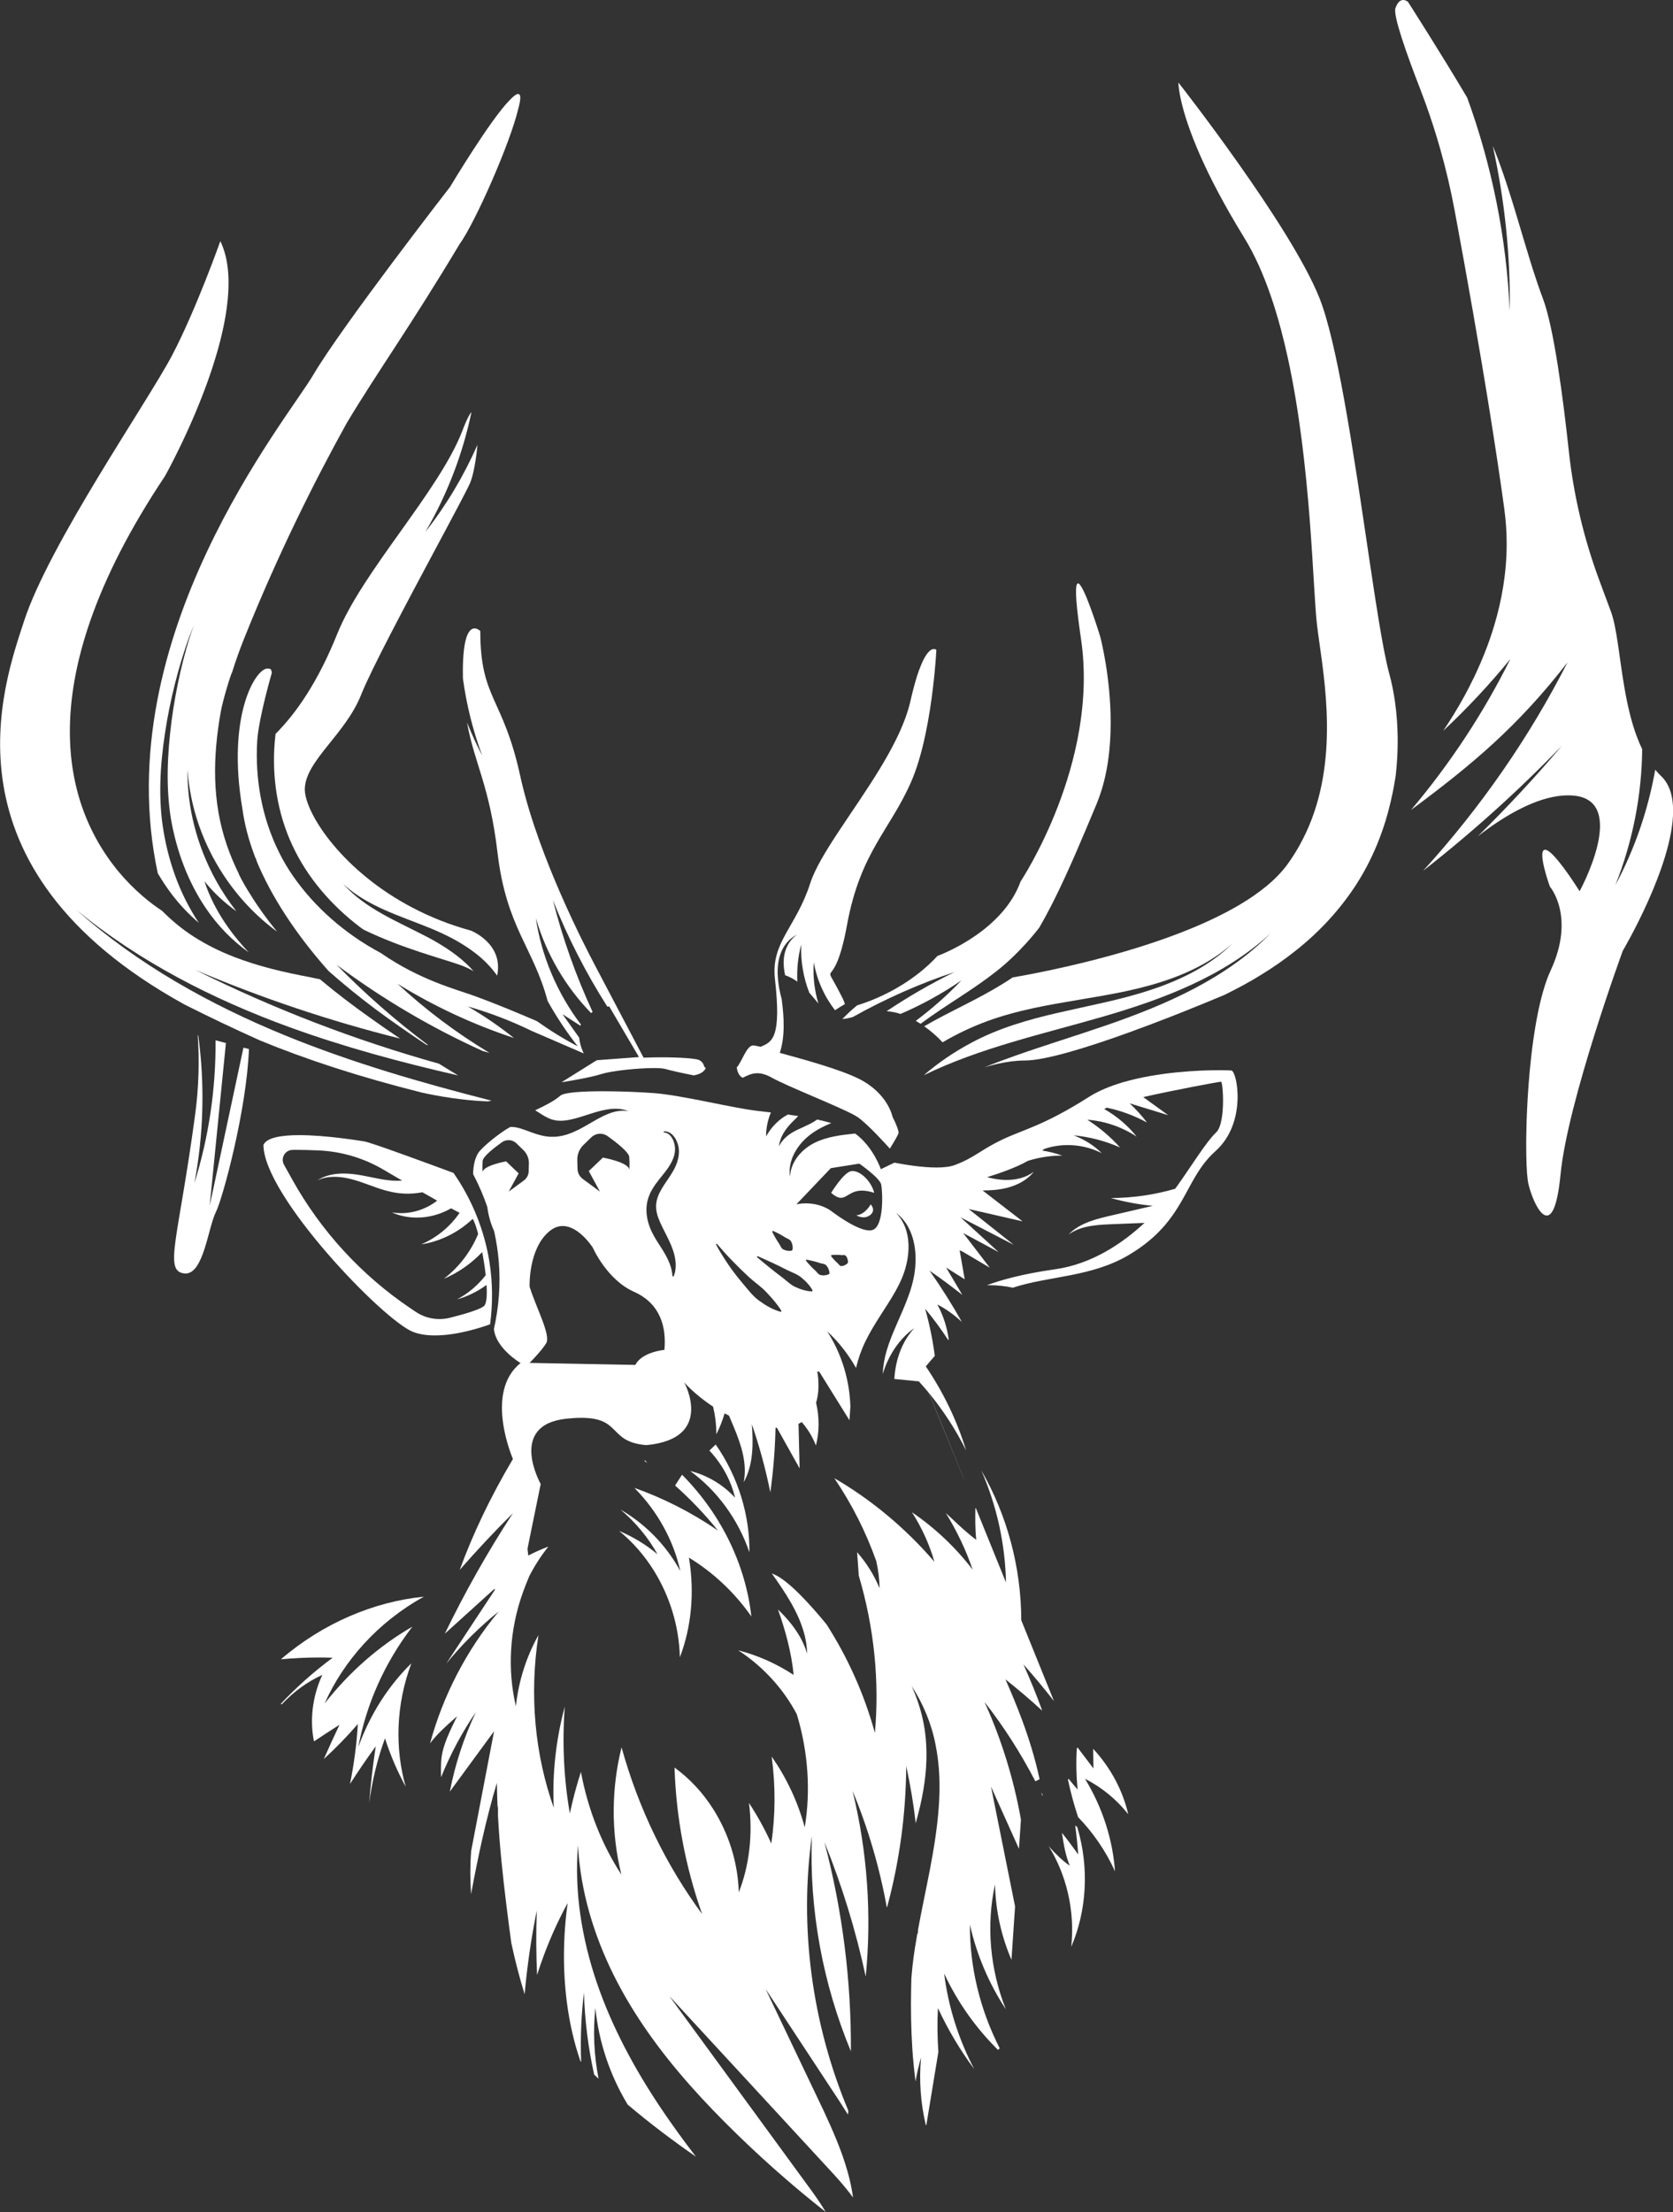 <?xml version="1.0" encoding="UTF-8"?>
<svg id="Layer_2" data-name="Layer 2" xmlns="http://www.w3.org/2000/svg" viewBox="0 0 1303.02 1722.58">
  <rect x="0" y="0" width="1303.02" height="1722.58" fill="#333333" stroke="none"/>
  <defs>
    <style>
      .cls-1 {
        fill: #fff;
      }
    </style>
  </defs>
  <g id="Layer_2-2" data-name="Layer 2">
    <g>
      <path class="cls-1" d="M837.42,1421.57c1.02,7.56,1.81,15.1,2.33,22.6-4.08-5.79-8.3-11.4-12.66-16.85.08.49.15.98.23,1.47,1.28,8.26,2.59,16.28,5.9,24.15-6.05-4.12-11.42-9.62-16.42-15.17,13.61,21.93,20.57,49.84,17.55,78.28,11.9-27.77,14.25-61.21,4.69-93.14-.54-.44-1.08-.89-1.61-1.34Z"/>
      <path class="cls-1" d="M330.22,1243.4c-38.77,3.88-78.48,20.42-111.44,48.79,10.04-.93,20-1.41,29.83-1.41,3.52,0,7.01.06,10.49.18-14.89,11.01-28.39,23.1-40.43,35.93l.72.43c9.45-10.08,20.33-17.88,31.64-22.98-8.15,17.64-9.68,36.13-6.49,51.77,6.61-4.39,13.23-8.73,19.89-12.95-4.23,8.87-8.28,17.77-12.24,26.69,9.21-8.42,18.1-17.5,26.52-27.28-.9,15.38-2.93,30.99-6.11,46.68,6.45-10.02,13.13-19.81,20.06-29.32-2.28,14.82-3.98,29.6-5.13,44.31,2.34-17.73,6.49-34.7,12.32-50.49,4.29,13.37,9.76,25.95,16.13,37.64-8.36-29.17-7.89-63.49,4.45-96.11-17.79,17.36-32.21,39.75-41.36,65.24,6.03-32.46,20.04-65.13,42.11-93.76-25.52,14.72-48.96,35.06-68.37,59.88,14.6-32.88,41.39-63.47,77.39-83.25Z"/>
      <path class="cls-1" d="M810.82,1396.1c.45.93.91,1.86,1.35,2.79-.08-.52-.17-1.04-.25-1.56-.37-.4-.73-.82-1.1-1.23Z"/>
      <path class="cls-1" d="M1088.54,573.53c0-.38-.01-.77-.02-1.16-.02-.8-.04-1.61-.06-2.42-.01-.42-.03-.85-.04-1.28-.03-.84-.07-1.68-.11-2.53-.02-.39-.03-.77-.05-1.16-.06-1.23-.14-2.47-.22-3.73,0-.01,0-.02,0-.03,0-.01,0-.02,0-.04,0-.02,0-.04,0-.05,0,0,0,0,0,0-.34-4.82-.86-9.82-1.59-14.91-1.02-7.13-2.46-14.45-4.47-21.81-1.13-4.13-2.3-9.35-3.52-15.48-.25-1.23-.49-2.49-.74-3.79-.49-2.59-1-5.33-1.51-8.19-.42-2.36-.84-4.81-1.27-7.33-.07-.39-.14-.79-.2-1.19-.43-2.55-.87-5.18-1.31-7.88-.75-4.6-1.51-9.41-2.29-14.39-.45-2.91-.91-5.88-1.37-8.9-1.25-8.2-2.54-16.8-3.86-25.66-.26-1.77-.53-3.56-.79-5.35-.53-3.58-1.07-7.21-1.61-10.86-1.36-9.13-2.75-18.45-4.16-27.82-.57-3.75-1.14-7.51-1.72-11.27-.29-1.88-.58-3.76-.87-5.64-1.45-9.39-2.94-18.77-4.45-27.99-.6-3.69-1.21-7.35-1.83-10.98-.61-3.63-1.23-7.23-1.85-10.79-.62-3.56-1.25-7.07-1.88-10.54-5.99-32.93-12.37-61.39-19.08-78.24-22.58-56.75-109.84-167.81-109.84-167.81h0s0,0,0,0c0,0,0,.31.03.92,0,.02,0,.04,0,.07,0,.09.01.19.02.29,0,.06,0,.12.01.19,0,.09.01.18.02.28,0,.1.02.21.02.32,0,.08.01.16.02.24.02.2.04.42.06.65,0,.02,0,.04,0,.06.02.18.04.38.06.58,0,.05.01.1.02.15.02.19.04.38.07.58,0,.08.02.16.03.24.02.19.05.38.08.58.01.11.03.22.04.32.03.19.05.38.08.59.02.13.04.26.06.39.03.2.06.39.09.59.02.16.05.32.08.48.03.2.06.39.1.59.03.2.07.41.11.62.03.18.06.35.09.53.07.4.15.81.23,1.24.09.46.22,1.01.32,1.5.42,2.04.93,4.27,1.61,6.86,1.29,4.93,3.09,10.87,5.61,17.84,1.51,4.19,3.28,8.75,5.35,13.7,2.76,6.6,6.05,13.88,9.98,21.87,1.97,3.99,4.09,8.17,6.39,12.52,5.74,10.88,12.57,22.87,20.67,36.03,4.05,6.58,7.79,13.73,11.23,21.34,3.45,7.61,6.6,15.68,9.5,24.1,1.16,3.37,2.27,6.79,3.35,10.26,1.61,5.21,3.14,10.53,4.57,15.93.96,3.6,1.88,7.24,2.76,10.92.89,3.67,1.73,7.38,2.55,11.11,18.33,83.89,19.35,180.09,22.78,208.41,4.02,33.21,17.14,94.34-4.13,150.57-.04.1-.07.19-.11.29h0c-.06.17-.14.33-.2.5-.58,1.51-1.17,3.01-1.8,4.51,0,0,0,0,0,0-.02.05-.04.1-.06.15,0,0,0-.01,0-.02-.71,1.68-1.45,3.36-2.22,5.02,0,.02-.02.04-.03.05-1.58,3.39-3.29,6.76-5.16,10.1-2.71,4.85-5.7,9.65-9.08,14.34-8.62,11.98-21.93,22.64-37.87,32.05-1.33.79-2.67,1.56-4.04,2.33-4.09,2.3-8.34,4.53-12.7,6.68-4.37,2.15-8.85,4.22-13.43,6.22-21.36,9.32-44.65,17.01-66.61,23.18-1.57.44-3.13.87-4.68,1.3-31.78,8.69-60.19,14.15-75.07,16.75-2.35,1.61-4.73,3.16-7.14,4.64-9.63,5.99-19.52,11.22-29.4,16.26-10.88,5.56-21.77,11.01-32.27,17.1,5.3,3.73,10.22,8.04,14.29,12.49,5.61-3.3,11.36-6.35,17.23-9.12,11.38-5.4,23.28-9.72,35.31-13.02,12.03-3.36,24.2-5.82,36.34-8.01,24.27-4.37,48.56-7.55,72.1-14.09,23.42-6.47,46.47-16.3,64.89-32.76-17.58,17.35-40.46,28.51-63.84,36.21-23.51,7.79-47.89,12.19-71.7,17.7-23.83,5.44-47.2,12.22-68.26,23.63-13.14,7.01-25.48,15.45-36.72,25.08,22.31-10.83,45.58-18.85,68.91-25.81,23.71-7.07,47.55-13.08,71.08-19.92,23.5-6.84,46.75-14.61,68.94-24.92,22.15-10.28,43.28-23.22,61.33-39.98-17.21,17.62-37.87,31.73-59.73,43.21-21.91,11.5-45.04,20.52-68.36,28.56-23.33,8.04-46.87,15.21-69.92,23.33-8.42,2.96-16.78,6.06-25.03,9.37,1.16-.35,2.32-.68,3.48-1,2.46-.67,4.9-1.28,7.31-1.81,7.25-1.59,14.26-2.49,20.74-2.49,7.67,0,19.32-2.34,33.44-6.26,14.12-3.93,30.7-9.44,48.21-15.78,10.22-3.7,20.75-7.69,31.3-11.8,3.01-1.18,6.03-2.37,9.04-3.56,11.41-4.53,22.73-9.18,33.59-13.73,9.53-4.78,19.03-9.7,28.05-15.37,9.52-5.75,18.62-12.14,27.31-19.05,17.42-13.76,32.83-30.09,45.28-48.63,12.45-18.55,21.53-39.45,27.23-61.41,2.21-8.38,3.93-16.9,5.28-25.51,0,0,0,0,0-.01.04-.3.07-.62.11-.94.02-.18.04-.35.06-.53.04-.35.08-.7.12-1.05.03-.23.05-.47.07-.71.05-.52.11-1.06.16-1.6.03-.34.07-.68.1-1.03.03-.33.06-.66.09-.99.03-.35.06-.7.09-1.06.03-.31.05-.63.08-.95.05-.61.1-1.24.14-1.87.02-.29.04-.58.06-.87.03-.45.06-.91.09-1.37.02-.3.04-.6.06-.91.04-.7.08-1.4.12-2.12.01-.22.02-.45.03-.68.03-.57.05-1.15.08-1.73.01-.29.02-.58.03-.87.02-.68.05-1.36.07-2.06,0-.17,0-.33.01-.5.02-.78.03-1.57.05-2.37,0-.28,0-.56.01-.84,0-.67.01-1.34.02-2.02,0-.22,0-.43,0-.65,0-.21,0-.43,0-.65,0-.93,0-1.88-.02-2.83Z"/>
      <path class="cls-1" d="M851.63,1377.17l-12.4-16.35-.57.97c-.61,10.37-.42,21.02.66,31.81-2.38-2.68-4.7-5.46-6.97-8.3l-.58.55c2.05,9.74,4.67,19.5,7.89,29.21,11.57,11.93,21.49,26.19,28.77,42.25-1.75-24.45-9.56-49.44-23.38-72.07,12.47,6.3,24.2,15.58,33.67,27.63-4.11-18.05-13.36-35.93-27.3-50.98l.2,15.27Z"/>
      <path class="cls-1" d="M959.08,833.66c-.84-.1-4.18-.25-9.28-.25-15.65,0-47.86,1.36-75.24,9.43l-.33-.24-.2.4c-9.54,2.85-18.48,6.5-25.9,11.22-35.72,22.73-51.41,25.44-68.19,33.56-16.78,8.12-20.57,13.53-36.26,19.48-3.67,1.39-8.71,1.93-14.27,1.93-11.06,0-24.2-2.11-32.8-3.77l-10.57,5.09s-5.87-17.5-20.03-27.77c-11.06,1.13-21.66,2.44-31.15,7.02-4.99,2.41-9.62,5.95-13.21,10.44-3.58,4.47-6.1,10.06-6.32,16.14-1.01-6,.37-12.45,3.28-18.08,2.91-5.66,7.22-10.64,12.43-14.62,5.01-3.82,10.67-6.71,16.39-9.06-3.54-1.03-7.19-1.94-10.92-2.75-1.98,1.38-3.99,2.56-5.95,3.55-3.29,1.67-6.45,2.96-9.41,4.39-2.93,1.41-5.73,3.03-8.23,5.11-2.49,2.07-4.67,4.64-6.17,7.76.32-3.44,1.55-6.91,3.39-10.06,1.83-3.16,4.21-6.02,6.75-8.62,1.65-1.7,3.28-3.28,4.85-4.83-2.72-.42-5.44-.81-8.13-1.18-6.64,3.55-12.77,9.4-16.93,17.03-.06-6.11,1.17-12.5,3.72-18.66-3.81-.44-7.5-.86-10.96-1.28-20.3-2.44-58.45-12.18-80.37-13.8-10.25-.76-25.57-1.43-39.55-1.43-15.9,0-30.08.87-33.1,3.46-5.08,4.35-11.51,7.47-19.59,11.38,3.83,2.4,7.1,4.62,10.29,6.07,2.89,1.42,5.99,2.07,9.43,2.07,1.21,0,2.47-.08,3.78-.24,4.95-.58,10.19-2.19,15.52-3.91,5.34-1.71,10.84-3.59,16.6-4.59,2.23-.4,4.52-.62,6.8-.62,3.55,0,7.06.55,10.25,1.88-1.39-.25-2.77-.36-4.14-.36-4.15,0-8.19,1.05-11.94,2.58-5.04,2.04-9.75,4.87-14.64,7.7-4.89,2.82-9.96,5.75-15.91,7.83-1.45.57-3.07.89-4.63,1.34-1.59.38-3.29.54-4.96.8-1.05.05-2.13.07-3.21.07-.67,0-1.34,0-2.01-.02-1.76-.14-3.5-.38-5.15-.74-6.65-1.44-12.18-4.05-16.95-5.53-3.03-.99-5.47-1.38-7.79-1.38-.22,0-.44,0-.67.01-5.35,2.75-17.07,11.4-23.45,18.27-4.56,4.91-5.48,13.21-5.56,18.46,4.34,8.23,8.03,16.77,11.03,25.52.85,6.67,2.67,13.04,5.32,18.86,1.77,7.91,3,15.91,3.65,23.96,1.41,17.58.05,35.23-3.79,52.23,1.28,15.04,20.74,26.58,20.74,26.58-28.68,22.73-5.95,74.69-5.95,74.69-17.69,29.88-31.32,58.67-41.44,86.38,13.34-15.25,27.14-30.01,41.42-44.18-19.77,30.32-37.45,61.72-53.03,93.87l38.48-34.79.66.43-29.8,45.2-8.19,12.42c12.3-15,25.99-28.62,40.82-40.54-25.4,30.53-43.5,65.96-53.44,102.67,2.31-3.06,4.8-5.87,7.32-8.43,4.46-4.51,9.08-8.6,13.72-12.68-2.73,5.54-5.44,11.1-7.72,16.67-2.27,5.6-3.97,11.04-4.48,16.47-.49,4.59-.45,9.38-.29,14.38,7.24-17.94,16.33-34.97,27.09-50.68-9.42,19.86-16.14,40.71-20.27,61.86l34.47-47.03-17.84,93.2c-.85,11.31-.86,22.57-.08,33.67,5.42-29.22,11.63-58.42,20.11-86.66.07,6.59.28,13.15.57,19.69.11-.79.19-1.59.3-2.38-.05,2.73-.03,5.45-.03,8.18,1.24,23.26,3.67,46.32,6.51,69.38,1.23,9.94,2.55,19.9,3.89,29.86,2.88,13.48,6.33,26.79,10.36,39.89,1.98-22.02,5.15-43.83,9.5-65.31-.65,16.81-.56,33.59.21,50.28,1.64-5.25,3.45-10.41,5.35-15.51l.02-.66.06.46c5.23-14.01,11.38-27.48,18.38-40.29-3.66,26.36-3.82,52.66-.55,77.79,2.07,15.78,5.56,31.14,10.52,45.36.18.18.36.36.54.53-.67-18.08.03-36.11,2.19-53.86.61,21.59,3.32,42.96,7.94,63.75,1.14,1.09,2.29,2.16,3.43,3.24-3.56-18.37-4.43-37-2.48-55.08,2.7,27.16,11.68,52.92,25.15,75.23,17.84,15.08,35.83,28.59,53.15,40.54-9.5-12.35-18.7-24.99-27.43-37.99-20.34-30.41-38-63-49.8-97.63-11.73-34.54-17.57-71.14-14.61-106.81,1.88,35.75,12.4,70.06,27.92,101.28,15.62,31.27,36.29,59.52,59.34,85.59,11.57,13.03,23.69,25.59,36.26,37.8,12.53,12.23,25.42,24.04,38.62,35.44,10.07,8.72,20.35,17.17,30.79,25.38-3.01-5.06-6.41-10.12-10.05-15.19l-37.21-50.95-74.56-102.01,85.7,92.86,42.89,46.51c4.94,5.46,9.89,11.22,14.53,17.54-.91-6.62-2.33-13.3-4.21-19.96-4.46-15.97-11.32-31.77-18.65-47.52l-45.24-94.9,57.85,87.92c2.11,3.28,4.21,6.58,6.28,9.92.09-1.03.2-2.06.28-3.09-28.46-68.06-38.33-142.77-28.38-213.97-2.21,57.88,8.66,115.43,30.38,167.75.34-54.45-6.49-109.41-20.63-162.95,13.68,33.69,24.45,68.78,32.18,104.72,4.69-47.65,1.42-96.75-10.23-144.51,12.05,28.95,21.01,59.46,26.69,90.83.15-.42.29-.83.44-1.25,9.38-34.97,14.43-71.66,14.64-108.92,3.23,14.57,5.67,29.4,7.4,44.39,1.32-4.73,2.57-9.47,3.65-14.25,3.45-15.25,5.39-30.83,4.53-46.51-.71-15.68-4.67-31.3-11.32-45.98,8.75,13.49,15.27,28.82,18.47,45.05,3.37,16.2,3.81,33.02,2.59,49.51-2.4,32.77-10.54,64.39-16.11,95.13-.07,1.04-.1,2.08-.19,3.12l-.35-.07c-1.25,7.05-2.4,14.06-3.26,20.99-.45,3.78-.92,7.69-1.16,11.15l-.23,2.66-.07,2.83-.13,5.66c-.32,15.61-.04,31.21.95,46.55.56,8.52,1.41,16.96,2.5,25.32,1.07-6.34,2.51-12.58,4.29-18.69-1.69,17.93-.31,35.83,3.73,52.81l.44-.46,9.31-56.64c-.8-11.52-.93-22.95-.34-34.18,7.94,17.13,17.5,33.02,28.25,47.5-12.44-23.78-20.31-49.13-23.4-74.38,10.61,22.73,25.07,42.84,41.98,59.49l1.27-1.32c-15.54-30.45-23.39-63.78-23.19-96.25,5.34,23.88,15.04,46.22,27.95,65.86-12.56-31.71-15.25-66-8.39-97.17.43,20.62,5.01,40.6,12.81,58.7l2.8-41.56-18.75-93.34,21.78,48.44,1.54-22.81c-5.54-31.07-14.96-61.92-28.36-91.53,14.93,19.09,28.19,39.81,39.58,61.78l3.32-1.6c-3.33-15.49-8.06-31.13-13.85-46.64-3.88-10.44-8.19-20.82-12.78-31.17,9.77,7.75,19.36,15.87,28.68,24.45-4.38-12.11-9.3-24.15-14.65-36.1,8.11,9.19,16.05,18.63,23.72,28.49v-.07s-10.83-26.8-25.4-62.79c-.09-41.32-11.07-81.95-31.16-116.74,12.21,27.77,18.64,57.67,19.26,87.35-7.77-19.18-15.98-39.44-23.84-58.81h0s.36.89.36.89c0,0-.14,0-.36,0h0c-.13,8.33-.22,16.31.67,24.68-6.7-4.95-13.13-10.94-19.22-16.73-1.5-1.42-2.99-2.79-4.48-4.1,8.72,14.09,15.76,28.9,20.89,44.06-13.6-17.71-29.72-32.74-47.26-44.68,7.82,12.23,13.69,25.28,17.49,38.55-22.93-26.64-49.52-48.57-77.94-65.07,13.92,20.59,24.8,42.41,32.67,64.62,1.58,7.06,2.46,14.16,2.57,21.14-4.35-10.58-10.39-20.05-17.52-28.12.43,5.73.9,11.94,1.34,18.33,12.09,40.79,16.12,82.56,12.53,122.37-8.44-30.67-21.42-59.19-37.73-84.59-13.97-17.03-31.4-35.92-42.57-39.57,2.65,3.72,5.29,7.49,7.87,11.37,5.11,7.7,9.9,15.79,13.54,24.38,1.78,4.31,3.31,8.71,4.38,13.19,1.03,4.5,1.64,9.04,1.78,13.52-1.33-4.3-3.08-8.39-5.15-12.24-2.12-3.84-4.59-7.43-7.24-10.84-3.18-4.02-6.69-7.75-10.37-11.33,5.21,14.55,10.54,32.99,12.19,50.95-13.54-8.86-28.18-15.33-43.1-19.13,19.83,12.93,35.41,30.49,45.58,49.74,8.97,29.66,10.84,60.07,6.18,88.1-5.51-20.37-14.47-38.96-25.73-55.11,3.09,23.21,2.88,46.07-.31,67.72-5.04-11.21-10.91-21.76-17.39-31.63,3.1,24.38.32,48.59-7.93,69.61-.73-24.01-8.26-46.34-19.84-64.67-8.28-13.14-18.75-24.18-30.22-32.49,1.2,37.98,8.23,76.65,21.5,114.1-27.97-37.92-49.52-82.06-62.75-129.82-7.76,31.09-8.48,65.37-.15,99.07-15.26-23.45-26.07-50.79-31.5-79.96-3.39,10.53-6.29,21.31-8.63,32.33-4.67-26.82-6.04-54.82-3.95-83.16-6.73,25.06-9.87,51.66-8.57,78.76-14.73-41.39-19.13-88.01-11.92-134.43-9.22,16.43-15.45,35.31-17.58,55.35-6.57-27.89-5.17-59,5.43-88.54,1.56-4.38,3.26-8.55,4.92-12.56,4.07-8.01,9.04-15.82,14.95-23.2-5.29,1.96-10.52,4.31-15.67,6.97-.21-1.78-.42-3.56-.58-5.37l10.28-50.33s-25.98-46,20.02-50.87c4.43-.47,8.27-.68,11.64-.68,31.59,0,20.77,18.8,50.6,21.25,53.64-4.9,29.53-48.85,29.53-48.85,0,0,8.29,9.65,22.46,18.87,1.65,6.87,2.56,14.11,2.54,21.55,2.6-5.11,4.75-10.56,6.44-16.27,1.12.59,2.26,1.17,3.43,1.74,1.24,2.96,2.48,5.87,3.67,8.75,2.88,6.9,5.46,13.78,7.07,20.95,1.6,7.14,2.21,14.64.69,22.2,3.79-6.7,5.77-14.64,6.51-22.6.71-7.57.41-15.2-.16-22.65,5.89,17.17,10.74,34.91,14.4,53.1,2.33-16.51,3.68-33.32,4.05-50.31.01,0,.02,0,.03,0,.12,0,.23,0,.34,0,.17,0,.34,0,.5,0,.07,0,.14,0,.21,0l17.69,31.64-.87-34.72c.88-.42,1.72-.86,2.5-1.34,4.5,5.11,8.36,11.24,11.05,18.24,2.66-10.19,2.87-21.74.13-33.33,3.62-11.7.92-24.32.92-24.32l1.55.15,23.52,37.83.74-10.47c-.57-20.08-6.44-40.74-18.09-58.83,8.78,8.11,16.38,17.8,22.49,28.57,1.66-7.12,4.1-14.09,7.2-20.45,3.55-7.37,7.71-14.04,11.81-20.46,8.14-12.81,16.55-24.81,19.98-38.77,1.74-6.95,2.45-14.27,1.42-21.46-.56-3.58-1.47-7.15-3.02-10.5-1.57-3.33-3.67-6.44-6.27-9.21,2.99,2.31,5.65,5.12,7.84,8.32,2.17,3.22,3.75,6.83,4.96,10.57,2.34,7.52,2.86,15.56,2.18,23.45-.64,7.9-2.8,15.81-5.51,23.11-2.69,7.36-5.88,14.4-8.87,21.27-2.99,6.87-5.79,13.61-7.76,20.27-1.86,6.2-2.88,12.33-3.19,18.54,1.06-3.35,2.3-6.64,3.75-9.82,4.73-10.34,11.82-19.58,20.79-25.81-7.37,8.06-11.82,18-13.96,28.12-.8,3.78-1.3,7.6-1.52,11.42l19.08,1.86c2.62,2.87,5.18,5.8,7.66,8.81l27.49,67.32.04-.03c-11.89-29.27-22.09-54.32-27.35-67.07,11.19,13.62,20.95,28.62,28.96,44.69-6.98-22.92-17.58-45.04-31.37-65.36,1.59-2.01,3.88-4.59,7-8.18-1.58-12.25-4.06-24.57-7.56-36.8,6.42,7.69,12.44,15.87,18.03,24.46.13-.15.25-.3.38-.46-1.2-9.06-4.08-18.38-8.84-27.25,6.72,3.5,13.17,8.1,19.1,13.63-7.66-13.62-16.06-26.99-25.21-39.99,8.68,5.98,17.2,12.29,25.55,18.91l-12.61-21.29,14.46,9.11-3.96-22.6,2.2.97,21.29,12.61-20.69-26.98,27.57,14.84-29.69-27.12,41.46,21.43-35.08-27.87,41.98,9.61-31.16-24.08c.12,0,.24,0,.37,0,4.87,0,9.81-.27,14.7-1.15,4.83-.87,9.52-2.35,13.8-4.56,4.27-2.2,8.12-5.16,10.98-8.77-6.3,4.62-13.81,6.31-21.09,6.31-1.37,0-2.74-.06-4.09-.17-3.77-.32-7.48-1.04-11.19-1.97,11.13-3.43,23.13-7.79,31.77-12.7,8.36-2.66,17.34-4.12,26.57-4.12.09,0,.18,0,.28,0-5.02-1.76-10.27-3.07-15.66-3.94.51-.4,1.02-.8,1.54-1.2,5.69-2,11.94-3.05,18.36-3.05,8.85,0,18.02,2,26.5,6.3-6.03-5.96-13.56-10.72-21.96-13.9,12.05,1.14,24.34,4.23,36.16,9.45-7.24-8.1-15.81-15.39-25.43-21.59,13.06.97,26.47,5.33,38.35,13.12-6.71-8.46-15.3-15.81-25.22-21.47.79-.41,1.58-.8,2.32-1.16l-.08.18c10.53,2.2,21.07,6.04,31.09,11.51-3.98-5.27-8.54-10.25-13.51-14.93l30.02,9.21-19.45-14.09c25.51-5.8,59.44-12,60.57-12,1.62,0,3.79,32.47-3.79,39.51-7.58,7.03-20.57,28.14-30.31,41.67-.48.67-1.04,1.43-1.65,2.24-15.91,4.62-32.78,7.12-49.99,7.21,10.53,2.95,21.45,4.99,32.59,6.07l-30.33,7.05c-6.19,1.44-12.6,2.86-18.75,5.12-6.13,2.24-12.07,5.47-16.46,10.14,5.21-3.76,11.28-5.65,17.39-6.66,6.14-1.02,12.39-1.2,18.79-1.46l22.91-.92c-16.96,15.75-40.85,32.11-69.76,36.15-25.22,3.53-42.28,8.41-53.03,12.4.72-.02,1.44-.03,2.17-.03,5.94,0,12.01.63,18.08,1.95,28.34-9.3,61.3-8.12,90.7-25.69,11.09-6.63,19.28-13.6,25.71-20.67.8-.88,1.58-1.77,2.33-2.65,3.9-4.61,7.12-9.25,9.97-13.85h.02s.06,0,.09,0l-.02-.15c1.5-2.43,2.91-4.85,4.26-7.26.49-.87.97-1.75,1.45-2.62,1.43-2.61,2.82-5.19,4.23-7.73.47-.85.94-1.69,1.41-2.53,4.74-8.37,9.88-16.26,17.66-23.19,24.9-22.19,16.78-62.24,12.45-62.78ZM454.37,891.7l6.12-5.96c1.93-1.87,4.44-2.83,6.97-2.83,2.03,0,4.08.62,5.83,1.87,6.9,4.94,16.51,12.46,16.81,16.25.46,5.93,0,10.04,0,10.04,0-5.93-20.54-9.59-20.54-9.59l-10.96,10.5,8.67,15.98-13.36-9.84c-2.52-1.86-4.04-4.77-4.11-7.89l-.17-6.93c-.11-4.35,1.61-8.56,4.73-11.6ZM411.76,912.19c-.07,2.78-1.42,5.37-3.65,7.02l-11.88,8.75,7.71-14.21-9.74-9.34s-18.27,3.25-18.27,8.52c0,0-.41-3.65,0-8.93.26-3.37,8.81-10.06,14.94-14.45,1.56-1.12,3.38-1.67,5.19-1.67,2.25,0,4.48.85,6.2,2.52l5.45,5.3c2.78,2.7,4.3,6.44,4.21,10.31l-.15,6.16ZM517.5,1051.21s-17.57,1.56-22.64,11.71l-82.4-1.56s9-8.98,12.9-15.23-7.81-27.72-12.88-44.12c0,0-1.17-29.67,15.62-43.34,3.44-2.8,6.87-3.91,10.16-3.91,12.79,0,23.41,16.79,23.41,16.79,0,0,10.93,24.99,32.01,34.36,21.08,9.37,25.38,28.11,23.81,45.29ZM512.87,948.77c1.66,4.42,3.98,8.8,6.32,13.44,2.34,4.69,4.78,9.76,6.08,15.25,1.35,5.42,1.57,11.51-.65,16.62l-.85-.15c-.72-10.65-6.49-18.62-12.11-27.46-2.84-4.52-5.5-9.5-6.97-15.16-1.46-5.61-1.75-11.95.03-17.71,1.71-5.77,5.03-10.49,8.33-14.71,3.35-4.23,6.72-8.06,9.17-12.42,2.46-4.29,4.1-9.13,3.36-14.01-.38-2.41-1.16-4.85-2.58-6.86-1.33-2.05-3.46-3.61-5.97-3.69l-.04-.86c.23-.02.45-.03.68-.03,2.61,0,5.14,1.48,6.77,3.46,1.87,2.13,3.02,4.75,3.75,7.46,1.46,5.55.13,11.47-2.12,16.5-2.32,5.06-5.63,9.48-8.47,13.76-2.84,4.28-5.28,8.65-6.19,13.15-.92,4.47-.26,9.03,1.45,13.44ZM601.98,958.51c1.75.73,3.34,1.64,5.02,2.45,1.62.87,3.2,1.79,4.72,2.77,1.52.97,3.6,1.38,4.42,3.07.45.8.82,1.7,1.02,2.77.22,1.05.32,2.22.09,3.72l-.6.62c-.72.13-1.36.19-1.96.19-.64,0-1.22-.06-1.77-.16-1.08-.16-1.98-.5-2.8-.93-1.72-.77-2.19-2.82-3.21-4.32-1.02-1.49-1.99-3.03-2.91-4.63-.87-1.65-1.82-3.21-2.61-4.94l.6-.62ZM608.15,1021.6c-6.32-1.73-11.75-4.94-16.78-8.6-5.09-3.64-8.82-8.77-12.82-13.47-4.03-4.71-7.8-9.61-11.29-14.7-3.43-5.13-6.74-10.31-9.63-15.74l.71-.49c4.01,4.62,8,9.19,12.26,13.49,4.2,4.35,8.51,8.56,12.93,12.63,4.44,4.07,9.51,7.37,13.56,11.78,4.1,4.39,8.14,8.86,11.58,14.4l-.52.69ZM632.44,1005.7c-2.44-.06-4.64-.53-6.75-1.13-2.12-.58-4.12-1.36-6.05-2.26-3.92-1.69-6.89-4.89-10.27-7.43-3.39-2.54-6.73-5.14-10.04-7.8-3.27-2.73-6.61-5.35-9.82-8.16l.46-.73c3.94,1.65,7.76,3.49,11.65,5.23,3.84,1.8,7.65,3.67,11.42,5.59,3.77,1.92,7.95,3.19,11.19,5.96,1.65,1.34,3.23,2.79,4.69,4.44,1.47,1.63,2.85,3.39,3.98,5.56l-.46.73ZM645.65,992.24c-1.38.63-2.52.85-3.57.93-.29.03-.57.04-.84.04-.74,0-1.42-.1-2.06-.25-1.83-.32-2.75-2.19-4.07-3.38-1.32-1.19-2.6-2.44-3.85-3.76-1.21-1.38-2.48-2.65-3.63-4.13l.44-.75c1.85.28,3.58.77,5.38,1.15,1.76.44,3.48.95,5.16,1.52,1.68.57,3.77.45,4.94,1.89.62.66,1.17,1.44,1.6,2.43.45.96.81,2.06.93,3.57l-.44.75ZM660.12,983.81c-1.03.9-1.88,1.37-2.66,1.68-.79.34-1.49.46-2.13.47-.05,0-.1,0-.15,0-1.23,0-1.83-1.44-2.72-2.21-.93-.8-1.83-1.67-2.7-2.6-.84-1.01-1.73-1.9-2.52-3l.35-.79c1.35-.16,2.61-.11,3.92-.17,1.28,0,2.52.09,3.74.23.15.02.3.02.46.02.47,0,.97-.06,1.44-.06.66,0,1.26.11,1.68.66.43.47.81,1.07,1.09,1.88.29.79.52,1.73.56,3.1l-.35.79ZM679.55,957.86c-.72.23-1.52.34-2.38.34-10.23,0-29.55-14.95-29.55-14.95,0,0-7.48-6.14-19.87-6.14-2.32,0-4.82.22-7.46.73l26.79-28.14,22.19-3.52s15.96,11.1,17.05,16.24c1.08,5.14,2.44,32.47-6.77,35.45Z"/>
      <path class="cls-1" d="M163.31,939.06l12.65-126.79c-2.69-.72-5.38-1.41-8.07-2.14.29,37.97-5.34,75.63-16.49,111.22,7.26-38.19,8.19-77.21,3-115-.13-.04-.25-.07-.37-.1,1.27,18.75.95,39.47-2.04,61.71-13.02,96.82-24.41,121.23-8.95,123.67.48.08.96.11,1.42.11,14.25,0,17.5-35.51,23.8-48.12,5.12-10.24,23.82-78.85,25.63-126.69-1.43-.36-2.86-.71-4.29-1.07l-26.3,123.2Z"/>
      <path class="cls-1" d="M1293.7,604.34c-1.6-1.54-3.09-3.2-4.52-4.92-5.6,31.62-16.11,62.08-31.04,89.87,13.52-33.97,20.52-70.09,20.89-105.87h0c-11.14-22.95-14.74-52.75-18.14-76.57-.32-2.27-.65-4.48-.97-6.63-1.47-9.67-3.03-18.01-5.27-24.02-2.57-6.9-5.73-15.41-8.99-24.21-12.08-32.55-20.1-66.45-23.81-100.97-4.41-41-11.6-96.09-20.29-118.91-.52-1.38-1.05-2.81-1.57-4.24-.78-2.16-1.56-4.35-2.34-6.63-1.27-3.72-2.54-7.59-3.81-11.57-.59-1.87-1.19-3.75-1.78-5.66-1.8-5.79-3.6-11.78-5.42-17.85-.91-3.04-1.82-6.1-2.74-9.17-.46-1.54-.92-3.07-1.38-4.61-.92-3.08-1.85-6.16-2.78-9.23-.47-1.53-.94-3.07-1.41-4.6-.94-3.06-1.89-6.1-2.85-9.11-1.48-4.65-2.99-9.18-4.52-13.65-2.68-7.82-5.44-15.33-8.33-22.2h0c9.35,42.37,13.86,85.66,13.24,128.77-2.48-56.93-13.83-113.17-33.12-166.25-19.77-33.5-46.15-74.68-46.15-74.68C1096.6,1.45,1094.99,0,1092.92,0c-1.95,0-4.31,1.29-6.08,6.33-1.99,5.63,8.78,35.85,19.04,62.34,1.5,3.87,2.95,7.75,4.36,11.65,4.22,11.7,8.03,23.54,11.43,35.5,2.26,7.97,4.34,15.99,6.23,24.07,1.89,8.07,3.6,16.19,5.11,24.34,2.04,10.99,4.31,23.29,6.71,36.54.4,2.21.8,4.44,1.21,6.7,2.03,11.3,4.15,23.21,6.31,35.53,2.15,12.32,4.34,25.05,6.52,37.97.82,4.85,1.63,9.72,2.44,14.61.74,4.49,1.48,8.99,2.22,13.5.2,1.25.4,2.51.61,3.76.58,3.61,1.17,7.22,1.74,10.83.03.21.07.43.1.64.72,4.55,1.44,9.09,2.15,13.62,0,.03,0,.05.01.08.02.12.04.24.06.35.73,4.66,1.44,9.3,2.14,13.92-.1-.64-.2-1.28-.29-1.93.14.92.28,1.83.42,2.75,0-.06-.02-.12-.03-.18.25,1.66.5,3.32.75,4.98.08.5.15,1.01.23,1.51,0-.05-.01-.09-.02-.14.23,1.52.45,3.03.68,4.54-.06-.37-.11-.75-.17-1.12.15,1.01.3,2.02.45,3.03,0-.04-.01-.09-.02-.13.19,1.27.37,2.52.56,3.78.13.87.26,1.74.38,2.6,0-.02,0-.04,0-.06.16,1.09.31,2.17.47,3.26-.02-.1-.03-.21-.04-.31.16,1.11.32,2.22.48,3.33,0-.01,0-.02,0-.03.14.98.28,1.96.42,2.94,0-.06-.02-.13-.03-.19.16,1.15.33,2.3.49,3.45,0,0,0-.02,0-.03.13.9.25,1.78.37,2.68v-.08c.13,1.01.27,2.02.41,3.03-.14-.98-.27-1.96-.41-2.94.16,1.15.32,2.3.48,3.45.11.82.22,1.63.34,2.44.18,1.33.37,2.67.55,3.99,1.22,8.99,1.78,17.86,1.78,26.58,0,22.49-3.78,43.94-9.76,63.84-2.26,7.53-4.84,14.83-7.66,21.88-1.87,4.7-3.85,9.29-5.91,13.76-.53,1.14-1.06,2.28-1.59,3.4-1.37,2.87-2.76,5.69-4.18,8.45-.74,1.44-1.48,2.86-2.23,4.27-.66,1.23-1.32,2.46-1.98,3.67-5.26,9.57-10.73,18.4-16.1,26.37,18.5-17.33,36-35.97,52.26-55.91-20.62,41.56-46.6,81.12-77.29,117.51,47.4-35.14,83.28-65.12,121.81-114.87-29.6,58.1-67.47,112.86-112.43,162.27,38.13-29.85,74.31-62.37,108.07-97.41-20.69,24.51-42.61,48.03-65.54,70.6,0,0-.02.02-.03.03.18-.14.35-.27.53-.41.54-.42,1.08-.83,1.63-1.25.53-.4,1.06-.81,1.6-1.21.56-.42,1.13-.84,1.7-1.26.55-.41,1.11-.81,1.67-1.22.59-.43,1.18-.85,1.78-1.27.57-.41,1.14-.81,1.72-1.22.61-.42,1.22-.84,1.84-1.27.59-.4,1.18-.81,1.78-1.21.63-.42,1.27-.84,1.9-1.25.6-.39,1.21-.79,1.82-1.18.65-.42,1.31-.83,1.97-1.24.61-.38,1.23-.77,1.85-1.14.67-.41,1.35-.81,2.03-1.21.62-.37,1.24-.74,1.87-1.1.69-.4,1.39-.78,2.09-1.17.62-.35,1.25-.7,1.88-1.03.71-.38,1.43-.75,2.15-1.12.63-.33,1.25-.65,1.89-.97.74-.37,1.48-.71,2.22-1.07.62-.3,1.24-.6,1.86-.89.78-.36,1.57-.69,2.35-1.03.59-.26,1.18-.52,1.77-.77.84-.35,1.69-.67,2.54-1,.54-.21,1.07-.43,1.61-.63,1.08-.4,2.17-.76,3.26-1.12.3-.1.6-.21.89-.3,1.38-.44,2.77-.84,4.15-1.2.41-.11.81-.18,1.22-.28.98-.24,1.95-.48,2.92-.68.53-.11,1.05-.18,1.58-.27.84-.15,1.69-.31,2.53-.43.57-.08,1.14-.12,1.71-.19.79-.09,1.58-.18,2.37-.24.59-.04,1.17-.04,1.76-.07.69-.02,1.39-.06,2.07-.06.05,0,.1,0,.16,0,1.49,0,2.97.07,4.43.22,0,0,0,0,0,0,42.71,4.27,4.28,74.44,4.27,74.44,0,0,0,0,0,0,0,0,0,0,0,0,0,0,0,0,0,0,0,0,0,0,0,0,0,0,0,0,0,0,0,0,0,0,0,0,0,0,0,0,0,0,0,0,0,0,0,0s0,0,0,0c0,0,0,0,0,0,0,0,0,0,0,0,0,0,0,0,0,0h0s0,0,0-.01c-.02-.04-.06-.1-.12-.19-.17-.26-.47-.74-.88-1.39-3.89-6.09-17.79-27.31-24.41-30.35-.52-.24-.99-.36-1.41-.36-6.71,0,3.66,28.68,3.66,28.68,0,0,20.14,23.19.61,65.29-4.27,9.21-7.69,21.54-10.39,35.36-.38,1.98-.75,3.98-1.11,6.01-1.42,8.12-2.62,16.65-3.6,25.29-1.73,15.12-2.82,30.56-3.41,44.7-.08,2.02-.16,4.01-.22,5.98-.13,3.92-.21,7.72-.26,11.36-.03,1.82-.04,3.6-.05,5.33-.01,3.5,0,6.82.06,9.91.19,10.65.78,18.62,1.64,22.28.13.57.29,1.17.45,1.78.04.16.09.33.14.5.12.45.25.9.38,1.36.06.21.12.42.19.63.13.43.26.86.4,1.29.07.23.15.46.23.69.14.43.29.86.44,1.29.08.23.16.45.24.68.17.46.34.91.51,1.36.08.2.15.4.23.6.22.56.45,1.11.68,1.67.04.09.07.18.11.26.28.65.56,1.29.85,1.91.05.11.1.22.16.33.24.5.48.99.72,1.48.09.18.19.36.29.54.21.39.42.78.63,1.16.11.2.23.39.34.58.2.34.41.68.62,1,.12.19.24.37.36.56.21.31.42.61.63.9.12.16.24.33.36.48.24.3.47.58.71.85.1.11.2.24.3.34.34.36.68.7,1.03.99.02.01.03.02.05.04.32.27.65.5.98.7.11.07.22.11.34.17.23.12.46.23.7.31.13.04.26.07.4.1.21.05.43.09.64.1.07,0,.14.03.2.03.1,0,.2-.03.29-.04.11,0,.22-.02.33-.04.2-.04.4-.1.6-.18.09-.04.19-.06.28-.1.28-.13.56-.3.83-.51.01-.01.03-.01.04-.02.29-.23.57-.51.86-.83.08-.09.16-.21.24-.3.2-.25.4-.51.6-.81.1-.15.19-.31.29-.47.18-.3.36-.62.54-.96.1-.19.19-.38.29-.59.18-.38.35-.79.53-1.21.09-.21.18-.42.26-.65.2-.53.4-1.1.6-1.71.05-.16.11-.31.16-.48.25-.8.5-1.66.73-2.58.04-.17.09-.36.13-.53.19-.76.38-1.55.56-2.4.07-.34.15-.71.22-1.07.15-.73.3-1.48.44-2.27.08-.42.15-.86.23-1.3.14-.8.27-1.64.4-2.51.07-.46.14-.92.21-1.4.14-.96.27-1.97.4-3,.05-.44.11-.86.16-1.31.18-1.51.35-3.08.51-4.74,5.49-56.75,48.46-174.15,48.46-174.15,0,0,39.23-66.16,39.22-109,0-11.12-2.65-20.67-9.32-27.08Z"/>
      <path class="cls-1" d="M380.02,857.7c.93-.2,1.86-.4,2.81-.55-54.26-13.82-108.31-29.41-160.31-50.63-29.52-12.05-58.32-25.93-85.76-42.12-27.42-16.18-53.48-34.69-77.2-55.81,24.5,20.21,51.14,37.64,78.98,52.67,27.85,15.04,56.9,27.71,86.59,38.53,42.95,15.66,87.09,27.49,131.68,37.71-5-3-9.97-6.05-14.92-9.14-65.55-18.34-129.19-42.83-189.75-73.04,51.77,22.04,105.16,39.9,159.49,53.47-7.94-5.33-15.82-10.75-23.59-16.35-13.15-9.34-26.04-19.09-38.45-29.52l-.12-.1-.19-.2c-2.58-.48-5.02-1-7.36-1.55-20.14-3.76-40.24-8.36-59.7-15.9-10.88-4.2-21.47-9.45-31.49-15.87-8.88-5.68-17.06-12.53-24.55-20.04-3.69-2.4-9-6.17-15.06-11.39-3.11-2.68-6.43-5.75-9.84-9.22-1.36-1.39-2.74-2.84-4.12-4.36-1.38-1.52-2.78-3.1-4.17-4.75-.6-.71-1.2-1.44-1.8-2.17-.2-.25-.4-.5-.6-.75-.4-.5-.8-1-1.2-1.51-.23-.29-.46-.59-.68-.89-.37-.48-.74-.95-1.1-1.44-.26-.34-.52-.7-.78-1.05-.34-.45-.67-.9-1.01-1.36-.26-.35-.51-.72-.77-1.08-.33-.46-.66-.92-.99-1.4-.26-.38-.52-.76-.78-1.14-.32-.47-.65-.94-.97-1.41-.27-.4-.53-.8-.79-1.21-.31-.47-.62-.94-.93-1.42-.27-.42-.54-.85-.8-1.28-.3-.48-.6-.95-.9-1.44-.27-.44-.53-.88-.8-1.33-.29-.49-.59-.97-.88-1.46-.27-.45-.53-.92-.79-1.38-.29-.5-.57-.99-.85-1.49-.26-.47-.52-.95-.78-1.42-.28-.51-.56-1.01-.83-1.52-.26-.49-.52-.99-.77-1.48-.27-.51-.53-1.02-.8-1.54-.26-.51-.51-1.03-.76-1.54-.26-.52-.51-1.03-.76-1.56s-.5-1.06-.75-1.6c-.25-.53-.5-1.06-.74-1.6-.24-.54-.48-1.09-.72-1.63-.24-.55-.48-1.09-.72-1.64-.24-.56-.47-1.12-.7-1.69-.23-.55-.46-1.1-.68-1.66-.23-.57-.45-1.16-.68-1.74-.22-.56-.44-1.12-.65-1.69-.22-.59-.43-1.19-.65-1.78-.21-.58-.42-1.15-.62-1.73-.21-.6-.41-1.22-.62-1.83-.2-.59-.4-1.17-.59-1.77-.2-.62-.39-1.25-.58-1.88-.19-.6-.37-1.2-.55-1.81-.19-.64-.37-1.28-.55-1.92-.17-.61-.35-1.22-.52-1.84-.18-.65-.34-1.31-.51-1.97-.16-.63-.33-1.25-.48-1.88-.16-.67-.32-1.34-.48-2.02-.15-.64-.3-1.27-.44-1.92-.15-.68-.29-1.38-.44-2.07-.14-.65-.27-1.3-.4-1.96-.14-.7-.26-1.41-.39-2.11-.12-.66-.25-1.33-.36-2-.12-.71-.23-1.43-.35-2.15-.11-.68-.22-1.36-.32-2.05-.11-.72-.2-1.46-.3-2.19-.09-.7-.19-1.39-.28-2.09-.09-.74-.17-1.49-.25-2.24-.08-.71-.16-1.41-.23-2.13-.07-.76-.14-1.52-.2-2.28-.06-.72-.13-1.45-.18-2.18-.06-.77-.1-1.55-.15-2.32-.05-.74-.09-1.48-.13-2.23-.04-.78-.07-1.58-.1-2.37-.03-.76-.06-1.51-.08-2.27-.02-.8-.03-1.6-.04-2.41-.01-.77-.02-1.54-.03-2.32,0-.83,0-1.67.01-2.5,0-.75.01-1.5.03-2.26.02-.85.04-1.71.07-2.56.02-.77.05-1.53.08-2.31.04-.86.09-1.73.13-2.6.04-.78.08-1.56.14-2.35.06-.88.13-1.77.2-2.66.06-.79.12-1.58.19-2.38.08-.9.17-1.8.26-2.71.08-.81.16-1.61.25-2.43.1-.91.22-1.84.33-2.76.1-.82.2-1.64.31-2.47.12-.93.26-1.87.4-2.8.12-.84.24-1.67.37-2.52.15-.95.31-1.9.47-2.86.14-.85.28-1.69.43-2.55.17-.96.36-1.94.54-2.91.16-.86.32-1.72.49-2.59.2-.98.41-1.97.62-2.96.19-.88.37-1.75.56-2.64.22-1,.46-2.01.69-3.01.21-.89.41-1.78.63-2.67.25-1.02.51-2.04.77-3.07.23-.9.45-1.81.7-2.72.27-1.03.56-2.07.85-3.11.25-.92.5-1.84.77-2.77.3-1.05.62-2.11.93-3.17.28-.93.55-1.86.84-2.8.33-1.07.68-2.15,1.02-3.23.3-.95.6-1.89.91-2.85.36-1.09.73-2.19,1.11-3.28.33-.96.64-1.91.98-2.88.39-1.11.79-2.22,1.2-3.34.35-.97.69-1.94,1.06-2.92.42-1.12.85-2.26,1.28-3.39.38-.99.74-1.97,1.13-2.97.45-1.15.92-2.31,1.38-3.46.4-1,.79-1.99,1.2-2.99.48-1.17.99-2.35,1.48-3.53.43-1.01.84-2.01,1.28-3.02.51-1.19,1.05-2.39,1.58-3.58.45-1.02.9-2.04,1.36-3.07.54-1.2,1.12-2.42,1.68-3.64.48-1.04.95-2.07,1.44-3.11.58-1.23,1.19-2.48,1.79-3.72.5-1.04,1-2.08,1.51-3.13.62-1.25,1.26-2.52,1.9-3.79.53-1.05,1.05-2.1,1.59-3.16.65-1.28,1.34-2.57,2.01-3.86.56-1.06,1.1-2.12,1.67-3.19.7-1.31,1.43-2.64,2.15-3.97.58-1.06,1.14-2.11,1.73-3.18.74-1.34,1.51-2.7,2.28-4.06.6-1.07,1.19-2.13,1.8-3.2.79-1.38,1.61-2.77,2.42-4.16.62-1.06,1.22-2.12,1.86-3.19.85-1.44,1.73-2.89,2.61-4.34.63-1.04,1.24-2.07,1.87-3.12.92-1.5,1.87-3.02,2.81-4.54.63-1.01,1.24-2.01,1.87-3.02,1.08-1.72,2.2-3.46,3.32-5.19.53-.82,1.04-1.64,1.58-2.47,1.67-2.57,3.37-5.16,5.11-7.77,0,0,.01-.02.04-.07.03-.05.07-.13.12-.22.01-.02.03-.05.04-.07.05-.09.11-.19.17-.31.02-.04.04-.08.07-.12.07-.13.15-.27.23-.42.03-.05.06-.1.09-.16.09-.17.19-.35.3-.55.03-.06.06-.12.1-.18.28-.52.62-1.14,1-1.85.04-.08.09-.17.13-.25.15-.28.31-.57.47-.88.06-.11.12-.23.19-.35.15-.29.32-.6.48-.91.07-.13.14-.27.21-.41.18-.34.37-.7.56-1.07.06-.12.12-.23.18-.35.51-.99,1.07-2.06,1.65-3.21.07-.14.15-.29.22-.43.22-.43.45-.88.68-1.33.1-.19.2-.39.3-.59.22-.43.43-.86.66-1.31.11-.21.21-.42.32-.63.24-.47.48-.96.72-1.45.09-.19.19-.38.28-.57.68-1.38,1.39-2.82,2.12-4.32.1-.21.2-.42.31-.63.27-.55.54-1.11.81-1.68.13-.26.25-.53.38-.79.25-.53.51-1.07.77-1.62.14-.29.27-.57.41-.86.26-.56.53-1.13.8-1.71.13-.27.25-.54.38-.81.36-.77.72-1.55,1.09-2.34.04-.08.07-.15.11-.23.4-.87.81-1.76,1.22-2.66.12-.26.24-.52.35-.78.29-.64.58-1.28.87-1.93.15-.34.31-.69.46-1.03.27-.6.53-1.2.8-1.81.16-.35.31-.71.47-1.07.28-.64.56-1.28.84-1.92.14-.33.29-.66.43-.99.36-.82.71-1.66,1.07-2.49.07-.16.13-.31.2-.47.42-.98.84-1.98,1.25-2.98.13-.32.27-.65.4-.97.29-.7.58-1.4.87-2.1.16-.39.32-.77.47-1.16.27-.66.54-1.33.81-2,.16-.4.32-.81.49-1.21.27-.68.54-1.37.82-2.06.15-.38.3-.77.45-1.15.34-.87.68-1.75,1.02-2.63.08-.2.16-.4.23-.6.41-1.07.82-2.15,1.22-3.23.13-.35.26-.7.39-1.06.28-.75.56-1.5.83-2.25.16-.43.31-.85.47-1.28.25-.7.5-1.39.75-2.09.16-.44.31-.88.47-1.32.25-.72.51-1.44.76-2.17.14-.41.29-.82.43-1.24.31-.9.61-1.81.92-2.71.08-.23.16-.46.23-.7.37-1.12.74-2.25,1.1-3.38.12-.37.24-.74.35-1.11.25-.78.49-1.56.74-2.34.14-.45.28-.9.41-1.35.22-.71.44-1.43.65-2.14.14-.47.28-.93.42-1.4.22-.73.43-1.46.64-2.19.12-.43.25-.87.37-1.3.26-.91.51-1.81.76-2.72.07-.25.14-.51.21-.76.31-1.14.61-2.29.9-3.43.1-.38.19-.76.29-1.15.2-.78.39-1.56.58-2.34.11-.46.22-.91.33-1.37.17-.71.34-1.43.5-2.14.11-.47.21-.94.32-1.41.16-.73.32-1.46.47-2.18.09-.44.19-.87.28-1.31.18-.89.36-1.77.53-2.65.05-.27.11-.54.16-.81.22-1.13.42-2.26.62-3.39.07-.37.12-.74.19-1.11.13-.77.26-1.55.38-2.32.07-.44.14-.89.2-1.33.11-.7.21-1.41.3-2.11.06-.45.12-.9.18-1.35.09-.71.18-1.43.26-2.14.05-.42.1-.84.15-1.26.09-.85.18-1.7.26-2.54.03-.27.06-.54.08-.81.1-1.09.18-2.18.25-3.26.02-.34.04-.68.06-1.03.04-.75.09-1.5.12-2.25.02-.42.03-.83.04-1.24.02-.68.04-1.35.05-2.02,0-.42.01-.84.02-1.26,0-.85,0-1.69,0-2.53,0-.13,0-.27,0-.4-.02-.98-.05-1.96-.1-2.93-.01-.26-.03-.53-.04-.79-.05-.88-.1-1.76-.17-2.62,0-.11-.02-.23-.02-.34-.08-.95-.18-1.89-.29-2.83-.03-.25-.06-.5-.09-.75-.11-.87-.23-1.73-.36-2.58-.01-.09-.02-.17-.04-.26-.15-.92-.31-1.82-.49-2.72-.05-.24-.1-.47-.14-.71-.18-.85-.37-1.7-.57-2.53-.01-.06-.03-.12-.04-.17-.22-.88-.46-1.74-.71-2.6-.06-.22-.13-.44-.2-.66-.26-.83-.52-1.66-.81-2.47,0-.03-.02-.05-.03-.08-.3-.83-.62-1.65-.95-2.46-.08-.2-.17-.4-.25-.6-.34-.81-.7-1.6-1.08-2.39,0,0-18.71,52.89-37.43,88.68-18.71,35.8-96.01,147.26-115.53,207.47-15.76,48.59-68.58,191.48,124.96,298.28,19.37,9.76,39,19.11,58.87,28.03,35.74,14.74,77.47,28.43,126.16,40.63,0,0,25.65,6,51.47,6.83Z"/>
      <path class="cls-1" d="M366.91,321.23c-.04.06-.09.12-.13.18-.31.41-.62.89-.96,1.44-.05.07-.09.16-.14.23-.34.57-.7,1.21-1.07,1.92-.04.08-.09.18-.13.26-.38.75-.78,1.57-1.19,2.47-.04.07-.07.16-.1.23-.43.95-.88,1.98-1.34,3.1-.02.05-.04.1-.06.14-.48,1.18-.98,2.44-1.5,3.81-17.9,47.19-77.97,109.65-97.63,158.65-14.88,37.07-31.79,61.59-48.04,77.84-.24,2.1-.47,4.21-.64,6.32-2.3,27.43,2.07,55.6,13.76,80.58,11.6,25,30.41,46.71,52.7,63.62.88.67,1.8,1.28,2.69,1.93,30.71,14.85,61.2,22.46,75.53,27.62,4.01,1.44,7.36,3.07,10.2,4.77-1.79-2.06-3.7-4.04-5.74-5.93-8.9-8.29-19.59-15.06-30.77-20.93-11.27-5.9-23.05-11.26-34.35-17.62-11.27-6.33-22.14-13.82-30.68-23.49,9.41,8.83,20.68,15.09,32.3,20.27,11.65,5.19,23.75,9.37,35.76,14.3,12.05,4.97,23.94,10.93,34.71,19.21,6.33,4.86,12.29,10.76,17.11,17.63,5.28-25.02-20.42-35.06-20.42-35.06-66.82-18.28-108.22-61.46-123.11-90.2-.19-.36-.37-.72-.55-1.07-.1-.21-.21-.42-.31-.62-.46-.93-.89-1.85-1.29-2.75-.13-.3-.25-.59-.37-.88-.25-.59-.51-1.19-.74-1.76-.14-.34-.25-.67-.38-1-.19-.51-.39-1.02-.56-1.52-.12-.35-.22-.68-.33-1.02-.15-.47-.31-.93-.44-1.38-.1-.34-.18-.66-.26-.98-.11-.43-.23-.86-.33-1.28-.07-.32-.13-.62-.19-.93-.08-.4-.16-.81-.22-1.19-.05-.3-.08-.58-.11-.86-.05-.38-.09-.75-.12-1.11-.02-.27-.03-.53-.04-.78-.02-.44-.04-.89-.02-1.3.81-21.97,31.73-42.31,43.94-73.23,7.56-19.14,35.38-71.35,57.22-112.2,1.85-3.46,3.66-6.84,5.41-10.11.95-1.78,1.89-3.53,2.8-5.24.91-1.71,1.81-3.39,2.68-5.03,5.67-10.63,10.38-19.53,13.43-25.51,1.4-2.75,2.45-4.87,3.07-6.26,0,0,0-.02.01-.03.15-.33.3-.7.44-1.08.04-.1.08-.21.12-.31.15-.4.3-.8.44-1.24.02-.05.03-.1.05-.15.13-.41.26-.83.4-1.27.04-.13.08-.26.12-.39.14-.48.28-.97.42-1.49.02-.09.05-.19.07-.28.12-.45.23-.92.35-1.39.04-.16.08-.32.12-.49.13-.55.26-1.1.38-1.68.03-.13.05-.26.08-.39.1-.49.21-.99.31-1.5.03-.17.07-.34.1-.52.12-.6.23-1.21.35-1.83.03-.17.06-.34.09-.51.09-.51.18-1.03.27-1.55.03-.19.06-.37.1-.56.11-.65.21-1.3.31-1.95.03-.18.05-.35.08-.53.08-.54.16-1.08.24-1.63.03-.19.05-.38.08-.57.09-.67.18-1.34.26-2.01.03-.2.05-.4.07-.6.07-.55.13-1.1.2-1.65.02-.19.04-.37.06-.56.08-.68.15-1.36.22-2.04.02-.19.04-.39.06-.58.04-.42.08-.85.12-1.27-10.72,24.33-24.37,47.13-40.5,67.7,17.08-29.24,29.13-60.94,35.86-93.37-.11.13-.22.27-.34.42Z"/>
      <path class="cls-1" d="M715.3,758.06c-4.06,3.19-8.16,6.04-12.2,8.57-14.03,8.79-27.29,13.76-35.59,16.32-3.98,3.29-7.75,6.79-11.29,10.46.04.04.09.08.13.13,2.61-.16,5.21-.77,7.92-1.57,25.36-14.19,51.89-25.93,79.13-34.98-18.36,8.98-36,19.21-52.84,30.47,1.76.14,3.56.36,5.49.73,1.75.34,3.54.82,5.34,1.41,16.44-7.07,32.37-15.79,47.43-26.13-10.84,11.4-22.75,21.95-35.57,31.52,1.26.72,2.5,1.49,3.73,2.28,10.21-7.59,20.95-14.51,31.48-21.42,9.24-6.06,18.32-12.22,26.83-18.89,8.53-6.61,16.27-14.03,23.48-21.93,3.73-4.08,7.28-8.31,10.68-12.67,3.01-5.2,5.98-10.65,8.9-16.33.79-1.53,1.57-3.08,2.36-4.64,11.73-23.41,22.77-49.95,33.44-75.5.4-.94.75-1.91,1.12-2.87,7.39-19.12,9.78-40.54,9.78-60.25,0-36.2-8.05-66.66-8.05-66.66h0s0,0,0,0c0-.01-.04-.14-.11-.34,0-.03-.01-.04-.02-.08-.02-.05-.04-.13-.06-.18-.03-.09-.06-.18-.09-.29-.06-.19-.12-.4-.2-.63,0-.01,0-.02,0-.03,0-.02-.01-.03-.02-.05-.06-.2-.13-.41-.2-.64,0-.01,0-.02,0-.03-.07-.22-.14-.45-.22-.7-.03-.09-.06-.18-.09-.27-.14-.45-.3-.93-.46-1.45-.02-.05-.03-.1-.05-.15-.07-.22-.15-.46-.22-.69-.07-.21-.14-.42-.21-.64-.06-.19-.12-.37-.18-.57-.1-.32-.21-.64-.32-.98-.04-.13-.08-.25-.12-.38-.16-.48-.32-.97-.49-1.48-.03-.1-.06-.19-.1-.29-.15-.44-.29-.88-.44-1.33-.04-.12-.08-.25-.12-.37-.17-.52-.35-1.04-.53-1.57-.01-.03-.02-.06-.03-.09-.19-.57-.39-1.15-.6-1.74-.04-.11-.08-.23-.12-.34-.17-.49-.34-.99-.52-1.49-.04-.11-.08-.22-.12-.34-.43-1.22-.87-2.45-1.31-3.69-.03-.07-.05-.14-.08-.21-.2-.55-.4-1.11-.6-1.66-.04-.1-.07-.19-.11-.29-.46-1.25-.93-2.48-1.4-3.7-.01-.04-.03-.07-.04-.11-.21-.55-.42-1.09-.63-1.62-.04-.11-.09-.21-.13-.32-.21-.52-.42-1.04-.63-1.55-.02-.04-.04-.09-.05-.14-.23-.56-.46-1.12-.7-1.66-.02-.05-.04-.09-.06-.14-.2-.48-.41-.94-.61-1.39-.04-.09-.08-.18-.12-.27-.2-.46-.41-.9-.61-1.32-.02-.03-.03-.07-.05-.1-.22-.47-.44-.93-.66-1.36-.01-.03-.03-.05-.04-.08-.19-.38-.38-.74-.56-1.08-.04-.08-.09-.17-.14-.25-.17-.31-.33-.6-.5-.87-.03-.05-.06-.11-.1-.16-.19-.32-.38-.62-.57-.89-.02-.03-.04-.06-.06-.09-.16-.23-.31-.43-.46-.62-.05-.06-.09-.11-.13-.16-.13-.15-.26-.29-.39-.41-.04-.03-.07-.07-.11-.1-.16-.14-.31-.25-.45-.32-.02-.01-.04-.01-.06-.02-.12-.05-.23-.08-.34-.09h0s-.03-.01-.05-.01c-.02,0-.04.02-.06.02-.1,0-.19.04-.28.09-.03.02-.06.03-.09.05-.11.08-.22.2-.31.35-.02.04-.04.08-.06.12-.07.14-.14.29-.2.48-.03.08-.05.17-.08.25-.06.19-.11.41-.15.65-.02.09-.04.17-.06.27-.05.34-.1.72-.14,1.14-.01.12-.02.25-.03.38-.02.34-.04.69-.06,1.08,0,.18-.01.37-.02.56,0,.42-.01.87-.01,1.34,0,.16,0,.3,0,.47,0,.64.03,1.33.05,2.06,0,.22.02.45.03.68.03.57.06,1.16.1,1.79.02.29.04.58.05.87.05.72.1,1.48.17,2.27.02.19.03.37.05.57.08.99.18,2.04.29,3.13.03.32.07.66.1.99.09.85.18,1.73.28,2.65.04.38.08.76.13,1.15.13,1.16.27,2.37.43,3.64.01.12.03.23.04.35.17,1.41.36,2.9.56,4.43.05.39.1.79.16,1.18.16,1.23.34,2.51.52,3.82.06.43.12.85.18,1.28.24,1.72.49,3.49.77,5.36,14.24,96.82-47.09,188.66-47.09,188.66-6.72,18.73-21.35,32.64-35,42.13-1.82,1.26-3.62,2.45-5.39,3.56-13.23,8.32-24.29,12.27-24.29,12.27-4.77,5.15-9.79,9.69-14.87,13.68Z"/>
      <path class="cls-1" d="M578.42,839.33c3.43-1.66,6.92-3.55,11.44-3.55,3.07,0,6.62.88,10.94,3.29,12.54,7.02,51.99,22.39,64.62,29.35.07-.02.15-.04.22-.07l.04.21c.89.5,1.65.95,2.23,1.35,8.03,5.52,23.01,22.18,25.16,24.58,3.15-5.1,6.5-10.73,6.78-12.13.23-1.17-1.37-6.21-4.66-12.51,0,0-3.46-18.34-26.19-29.71-15.31-7.65-44.07-15.36-61.66-20.22,4.15-12.49,3.38-27.52,1.5-41.65-.74-2.83-1.41-5.69-1.94-8.59-.64-3.66-1.09-7.41-1.2-11.17-.03-.16-.06-.33-.08-.49.02,0,.04.01.06.01-.08-4.02.26-8.06,1.23-12.01.97-3.87,2.62-7.58,4.99-10.72,2.35-3.15,5.39-5.65,8.71-7.49-2.99,2.34-5.5,5.21-7.19,8.46-1.71,3.24-2.64,6.79-2.95,10.36-.36,4.3.09,8.61,1.02,12.84,3.47,1.19,6.64,2.89,9.51,4.99-.46-9.89.57-19.7,3.06-28.96-.59,13.1,1.71,25.98,6.3,37.65,2.53,2.81,4.86,5.69,7.06,8.37-3.18-10.62-4.43-21.58-3.59-32.17,2.41,13.97,8.32,26.83,16.52,37.34,2.53-1.68,5.11-3.27,7.73-4.78-1.15-3.65-3.25-7.33-3.25-7.33-15.87-31.12-5.49,2.44,4.88-54.31,10.37-56.75,33.56-73.84,50.04-111.67,1.09-2.5,2.11-5.12,3.08-7.82h0c8.43-23.43,12.7-53.66,14.74-73.58.14-1.33.26-2.61.38-3.84.26-2.69.47-5.13.64-7.28.06-.72.11-1.4.16-2.05s.09-1.26.14-1.84c.21-2.89.32-4.86.36-5.68.01-.28.02-.42.02-.42h0s-.04-.04-.11-.1c0,0-.01,0-.02-.02-.08-.06-.19-.13-.33-.21-.02,0-.03-.02-.05-.02-.15-.08-.32-.15-.53-.21-.03,0-.05-.01-.07-.02-.21-.05-.46-.09-.72-.09-.02,0-.03,0-.05,0-.02,0-.05,0-.07,0-.04,0-.07,0-.11,0-.1,0-.2.02-.31.03-.04,0-.07,0-.11.02-.14.03-.28.06-.44.1-.03,0-.06.02-.09.03-.13.04-.25.09-.39.14-.05.02-.1.04-.15.07-.14.06-.27.13-.41.21-.04.02-.07.04-.1.06-.17.1-.35.22-.53.35-.05.03-.1.07-.14.11-.14.11-.29.23-.44.35-.06.05-.11.1-.17.15-.39.35-.8.78-1.23,1.28-.06.07-.12.15-.18.22-.17.21-.34.43-.52.66-.05.07-.11.14-.16.22-.22.31-.45.64-.68,1-.04.06-.08.12-.12.18-.2.31-.4.63-.6.98-.07.11-.14.23-.2.35-.21.36-.41.73-.62,1.13-.04.08-.08.15-.12.23-.25.48-.5.98-.76,1.52-.06.12-.12.25-.18.38-.21.44-.41.89-.62,1.37-.07.16-.14.32-.21.48-.53,1.23-1.07,2.58-1.63,4.07-.07.19-.14.39-.22.59-.22.61-.45,1.25-.68,1.9-.06.18-.13.36-.19.55-.29.84-.57,1.72-.86,2.63-.04.12-.08.26-.12.38-.25.8-.5,1.63-.76,2.49-.08.26-.15.52-.23.79-.26.88-.51,1.78-.77,2.72-.04.15-.08.29-.12.44-.3,1.1-.6,2.24-.91,3.42-.07.26-.13.52-.2.78-.25.96-.49,1.95-.74,2.97-.08.33-.16.65-.24.98-.31,1.29-.62,2.62-.93,4-1.03,4.58-2.46,9.25-4.21,13.97-.58,1.58-1.2,3.16-1.85,4.75-1.3,3.18-2.74,6.38-4.29,9.6-1.55,3.22-3.2,6.45-4.95,9.68-1.74,3.24-3.58,6.48-5.48,9.72-.95,1.62-1.92,3.24-2.9,4.86-20.58,33.97-47.23,67.17-54.44,89.6-10.98,34.17-30.71,45.89-27.46,74.44,5.27,46.37-2.34,49.03-11.11,52.81-2.92-.66-5.02-1.03-5.99-1.03-.1,0-.18,0-.26.01-4.88.49-8.87,13.67-12.38,17.08.45,3.62,1.9,6.75,4.61,8.07Z"/>
      <path class="cls-1" d="M122.83,679.97c3.46,5.87,7.2,11.57,11.35,16.97,6.1,7.92,12.99,15.26,20.71,21.73-1.23-1.84-2.45-3.69-3.59-5.57-13.89-22.77-21.92-48.42-25.17-74.38-3-26.18-.44-52.22,3.98-77.65,2.26-12.72,5.14-25.32,8.57-37.75,3.45-12.42,7.4-24.71,12.39-36.58-4.45,12.07-7.81,24.5-10.68,37.01-2.84,12.52-5.13,25.15-6.79,37.85-3.24,25.34-4.51,51.2-.47,76.1,4.31,24.85,13.25,49,27.21,69.58,9.05,13.43,20.41,25.15,33.4,34.38-5.65-5.98-10.91-12.26-15.64-18.87-8.17-11.39-14.74-23.75-18.87-36.53,7.3,9.15,15.79,16.88,24.9,23.43-6.02-7.74-11.47-15.9-16.14-24.43-14.49-26.44-22.35-56.3-21.94-85.92,1.99,29.55,12.18,58.01,28.12,82.21,11.24,17.08,25.42,32.09,41.64,43.98-.14-.17-.28-.32-.41-.49-7.38-9.03-14.31-18.56-20.51-28.64-3.07-4.79-6.09-9.98-8.93-15.7.03-.04.07-.08.1-.12-7.41-14.96-13.04-31.1-15.89-47.82-3.03-17.36-3.28-35.08-1.75-52.33.75-8.64,1.95-17.19,3.44-25.63,1.38-8.37,7.71-29.41,8.97-31.43h0c2.64-8.46,5.73-17.18,9.34-26.2.03-.07.06-.14.09-.21,25.75-64.21,53.94-120.86,79.85-167.62,24.08-40.09,49.2-74.71,87.76-139.11,0,0,0,0,0,0,12.51-17.32,39.51-79.1,45.62-104.88,1.39-4.94,2.04-8.7,1.58-10.65-.25-1.04-.76-1.52-1.51-1.52-1.45,0-3.77,1.81-6.64,4.84-14.98,15.09-45.8,66.53-46.33,67.42,0,0-.03.05-.03.05,0,0-84.62,109.03-106.58,146.45-20.75,35.35-160.47,204.22-121.11,388.06Z"/>
      <path class="cls-1" d="M374.09,491.43s-.02-.02-.04-.04c-.02-.02-.03-.03-.06-.05-.05-.04-.11-.1-.18-.16-.02-.02-.04-.04-.07-.06-.1-.08-.22-.18-.35-.28-.04-.03-.07-.06-.11-.08-.12-.09-.24-.18-.38-.27-.04-.03-.09-.06-.13-.09-.18-.11-.37-.23-.58-.33-.04-.02-.09-.04-.14-.07-.17-.09-.36-.17-.54-.24-.06-.02-.12-.05-.18-.07-.24-.08-.48-.16-.74-.21-.04,0-.08,0-.12-.02-.22-.04-.45-.06-.69-.07-.04,0-.08-.01-.12-.01-.06,0-.12,0-.19,0,0,0-.01,0-.02,0-.04,0-.08,0-.12,0-.19.02-.38.04-.57.08-.04,0-.07.02-.11.03-.17.04-.35.1-.53.17-.03.01-.06.02-.1.04-.2.08-.39.18-.59.3-.05.03-.09.06-.14.08-.19.12-.38.26-.57.42-.01,0-.02.02-.04.03-.2.17-.39.37-.59.58-.04.05-.09.1-.14.15-.2.23-.39.47-.58.74-.02.03-.04.06-.06.08-.18.26-.35.54-.52.85-.04.07-.08.14-.12.21-.18.34-.36.7-.54,1.09-.03.07-.06.15-.1.23-.15.36-.31.74-.45,1.14-.03.09-.07.17-.1.26-.16.46-.32.96-.48,1.49-.04.12-.07.24-.1.37-.14.51-.28,1.04-.41,1.6-.02.07-.03.13-.05.21-.14.62-.28,1.28-.41,1.97-.03.17-.06.34-.09.51-.13.71-.25,1.45-.36,2.24,0,.06-.02.13-.03.19-.1.75-.2,1.54-.29,2.36-.02.21-.05.41-.07.62-.09.88-.18,1.8-.25,2.76-.01.17-.02.35-.04.52-.06.87-.12,1.78-.17,2.72-.01.23-.03.45-.04.68-.05,1.07-.09,2.19-.12,3.35,0,.26-.01.53-.02.8-.02,1.06-.04,2.17-.05,3.31,0,.21,0,.4,0,.61,0,1.28,0,2.63.02,4.01,0,.35.01.71.02,1.06,0,.41.01.8.02,1.21,0,.03,0,.06.01.09,2.78,20.32,7.76,40.47,15.03,59.95-4.38-8.37-8.32-17.01-11.86-25.84,5.71,31.88,17.54,48.9,23.76,101.48,6.88,58.19,27.96,73.75,39.02,115.42,6.78,12.17,14.62,24,23.48,35.31-10.89-5.73-21.52-12.3-31.81-19.62-12.32-5.35-31.79-13.54-49.81-20.05-12.79-4.62-41.58-12.05-71.7-32.97-7.38-3.96-14.55-8.31-21.42-13.15-11.96-8.42-23.08-18.14-32.95-29.09-9.82-10.96-18.57-23.1-25.11-36.5-13.25-26.71-18.66-56.96-16.86-86.61.05-.75.13-1.5.19-2.25,1.8-18.49,11.16-50.56,11.16-50.56h0c-.07-.77-.18-1.42-.34-1.91,0-.03-.03-.05-.04-.08-.07-.19-.15-.38-.25-.53-.04-.06-.09-.1-.13-.15-.09-.1-.17-.21-.27-.29-.06-.05-.13-.07-.2-.11-.1-.06-.2-.12-.31-.16-.08-.03-.17-.03-.26-.04-.12-.02-.23-.05-.35-.05-.01,0-.02,0-.03,0-.02,0-.05.01-.07.01-.05,0-.11.03-.16.03-.3-.1-.63-.15-.97-.15-9.24,0-31.88,36.5-19.53,109.18,1.62,11.87,4.69,23.54,8.9,34.9.41,1.21.82,2.37,1.23,3.42.05-.04.11-.09.16-.13.33,1.01.67,2.02,1.01,3.02.57,1.39,1.15,2.78,1.76,4.15,12.98,29.13,32.16,56.3,54,80.95,11.8,10.48,24.15,20.4,36.81,29.94,12.82,9.51,25.96,18.61,39.28,27.45.07.05.15.1.22.14.49.11.99.23,1.49.34-25.52-19.17-49.47-40.12-71.49-62.69,35.67,26.63,73.94,49.13,113.82,67.16l5.29,1.49c-25.91-15.6-49.96-33.72-71.71-53.89,28.77,17.77,59.31,31.91,90.71,42.26-11.24-8.96-23.23-17.19-35.87-24.55,16.84,4.8,33.42,11.14,49.5,18.96l40.77,17.63s-2.93-5.62-3.59-12.32l-12.94-18.22,13.91,8.96c.12-.32.24-.64.37-.96-18.61-24.61-30.71-53.45-35.11-82.99,8.15,28.17,23.28,53.75,43.06,74.07.41-.3.81-.57,1.21-.83-13.02-28.17-23.4-57.37-30.94-87.11,11.54,29.06,25.78,56.84,42.35,82.9.44-.03.79-.04,1.05-.04.32,0,.5.01.5.01l23.14,39.37-32.88,2.44-27.47,17.18s21.11-3.25,31.39-6.49c7.71-2.43,27.91-4.57,40.49-4.57,4.19,0,7.54.24,9.3.78,2.97.92,11.94,2.99,21.88,4.92,4.38-.84,7.73-2.36,9.39-5.73-2.3-.9-.73-3.94-5.29-6.22-2.46-1.23-14.86-2.12-29.19-2.12-4.57,0-9.34.09-14.05.29-7.52-14.27-32.99-62.63-38.69-73.53-6.56-12.53-42.27-81.04-56.41-141.69h0c-.32-1.39-.65-2.77-.95-4.15-13.42-61.63-31.12-59.8-31.12-112.89,0,0-.01-.01-.02-.02Z"/>
      <path class="cls-1" d="M180.81,523.35c2.64-8.46,5.73-17.18,9.33-26.19-3.61,9.02-6.69,17.74-9.34,26.2,0,0,0,0,0,0Z"/>
      <path class="cls-1" d="M537.57,1145.56c20.27,14.75,37.09,36.89,46.11,63.29.32-28.36-8.39-58.23-26.25-83.94l-4.91,4.69c10.16,10.89,16.94,23.77,19.97,36.71-10-10.82-22.53-17.74-34.91-20.75Z"/>
      <path class="cls-1" d="M585.2,1258.84c-4.25-38.54-22.31-78.52-53.99-110.41l-5.42,8.42c12.19,10.86,23.36,22.59,33.35,35.03-20.51-14.07-42.49-25.18-65.06-33.2,18.24,18.43,30.62,41.26,35.77,64.8-11.15-20.6-27.77-37.02-46.53-47.86,11.9,10.05,21.66,21.94,28.78,34.77-9.23-7.72-19.39-13.78-29.91-18.19,10.37,8.43,19.77,19.05,27.34,31.35,11.79,19.11,19.36,42.26,19.99,67.03,8.88-23.14,11.5-49.88,7.22-76.57-.05-.34-.12-.68-.18-1.02,18.25,11.13,35.16,26.55,48.66,45.84Z"/>
      <path class="cls-1" d="M664.12,911.93c-.56,0-1.1.07-1.62.21-5.95,1.62-15.15,16.78-15.15,16.78,3.27,2.87,5.61,3.88,7.6,3.88,4.71,0,7.54-5.61,16.4-5.61,2.6,0,5.71.48,9.55,1.73-2.47-9.4-10.82-16.98-16.78-16.98Z"/>
      <path class="cls-1" d="M666.97,946.43s2.52,1.57,5.63,1.57c1.64,0,3.44-.44,5.13-1.77,4.87-3.86.41-8.32.41-8.32,0,0-4.26,7.91-11.16,8.52Z"/>
      <path class="cls-1" d="M321.54,1037.15c5.14,2.03,11.1,2.82,17.26,2.82,17.04,0,35.65-6.05,42.91-8.67,2.12-15.93,2.02-32.07-.39-47.78-3.88-25.3-13.71-49.45-28.11-70.1-23.09-8.57-64.51-23.79-69.55-24.56-4.25-.65-29.69-4.87-50.56-4.87-13.64,0-25.34,1.8-27.91,7.58,0,39.51,93.09,136.38,116.36,145.58ZM227.42,918.21c-2.51-4.53-4.67-8.4-6.23-11.19-2.85-5.1.76-11.39,6.6-11.53,1.09-.03,2.27-.04,3.53-.04,4.83,0,10.76.18,16.7.44,17.8.77,35.14,5.88,50.5,14.91,4.58,2.69,9.58,5.62,14.73,8.61-1.22.09-2.45.13-3.69.13-4.56,0-9.23-.58-14.03-1.5-7.85-1.43-15.96-3.56-24.36-4.04-1.18-.07-2.38-.11-3.57-.11-7.18,0-14.48,1.39-20.38,5.28,4.25-1.96,8.78-2.72,13.3-2.72,3.43,0,6.87.44,10.19,1.13,7.76,1.61,15.13,4.75,22.98,7.44,3.93,1.35,8,2.59,12.29,3.43,3.72.73,7.58,1.12,11.45,1.12.6,0,1.19,0,1.79-.03,3.25-.09,6.51-.46,9.74-1.07,3.97,2.27,7.85,4.47,11.54,6.54-7.59,5.96-17.63,9.74-28.17,9.74-2.36,0-4.74-.19-7.13-.58,5.93,2.67,12.6,4.03,19.43,4.03,2.98,0,5.98-.26,8.96-.78,6.07-1.05,12.12-3.19,17.71-6.44,2.44,1.32,4.68,2.5,6.66,3.52-7.12,10.39-17.44,19.21-29.89,24.56,14.43-2.18,28.66-9.07,40.06-19.84,1.25,1.7,2.77,6.01,4.28,11.71-5.44,13.27-14.57,25.62-26.77,34.96,11-4.64,21.27-11.74,29.92-20.81,1.12,5.92,2.09,12.16,2.73,17.99-5.89,7.6-13.46,14.16-22.36,18.84,8.14-2.27,15.96-6.12,23.02-11.27.51,8.49.01,15.06-2.2,16.64-4.21,3.01-16.43,6.47-26.46,8.96-2.64.65-5.32.98-7.99.98-6.58,0-13.07-1.95-18.63-5.7-1.19-.8-2.4-1.62-3.62-2.44-38.41-25.82-70.17-60.39-92.63-100.85Z"/>
      <path class="cls-1" d="M501.91,1137.74c.71.51,1.45,1.01,2.16,1.53-.55-.7-1.08-1.41-1.65-2.1l-.51.57Z"/>
    </g>
  </g>
</svg>